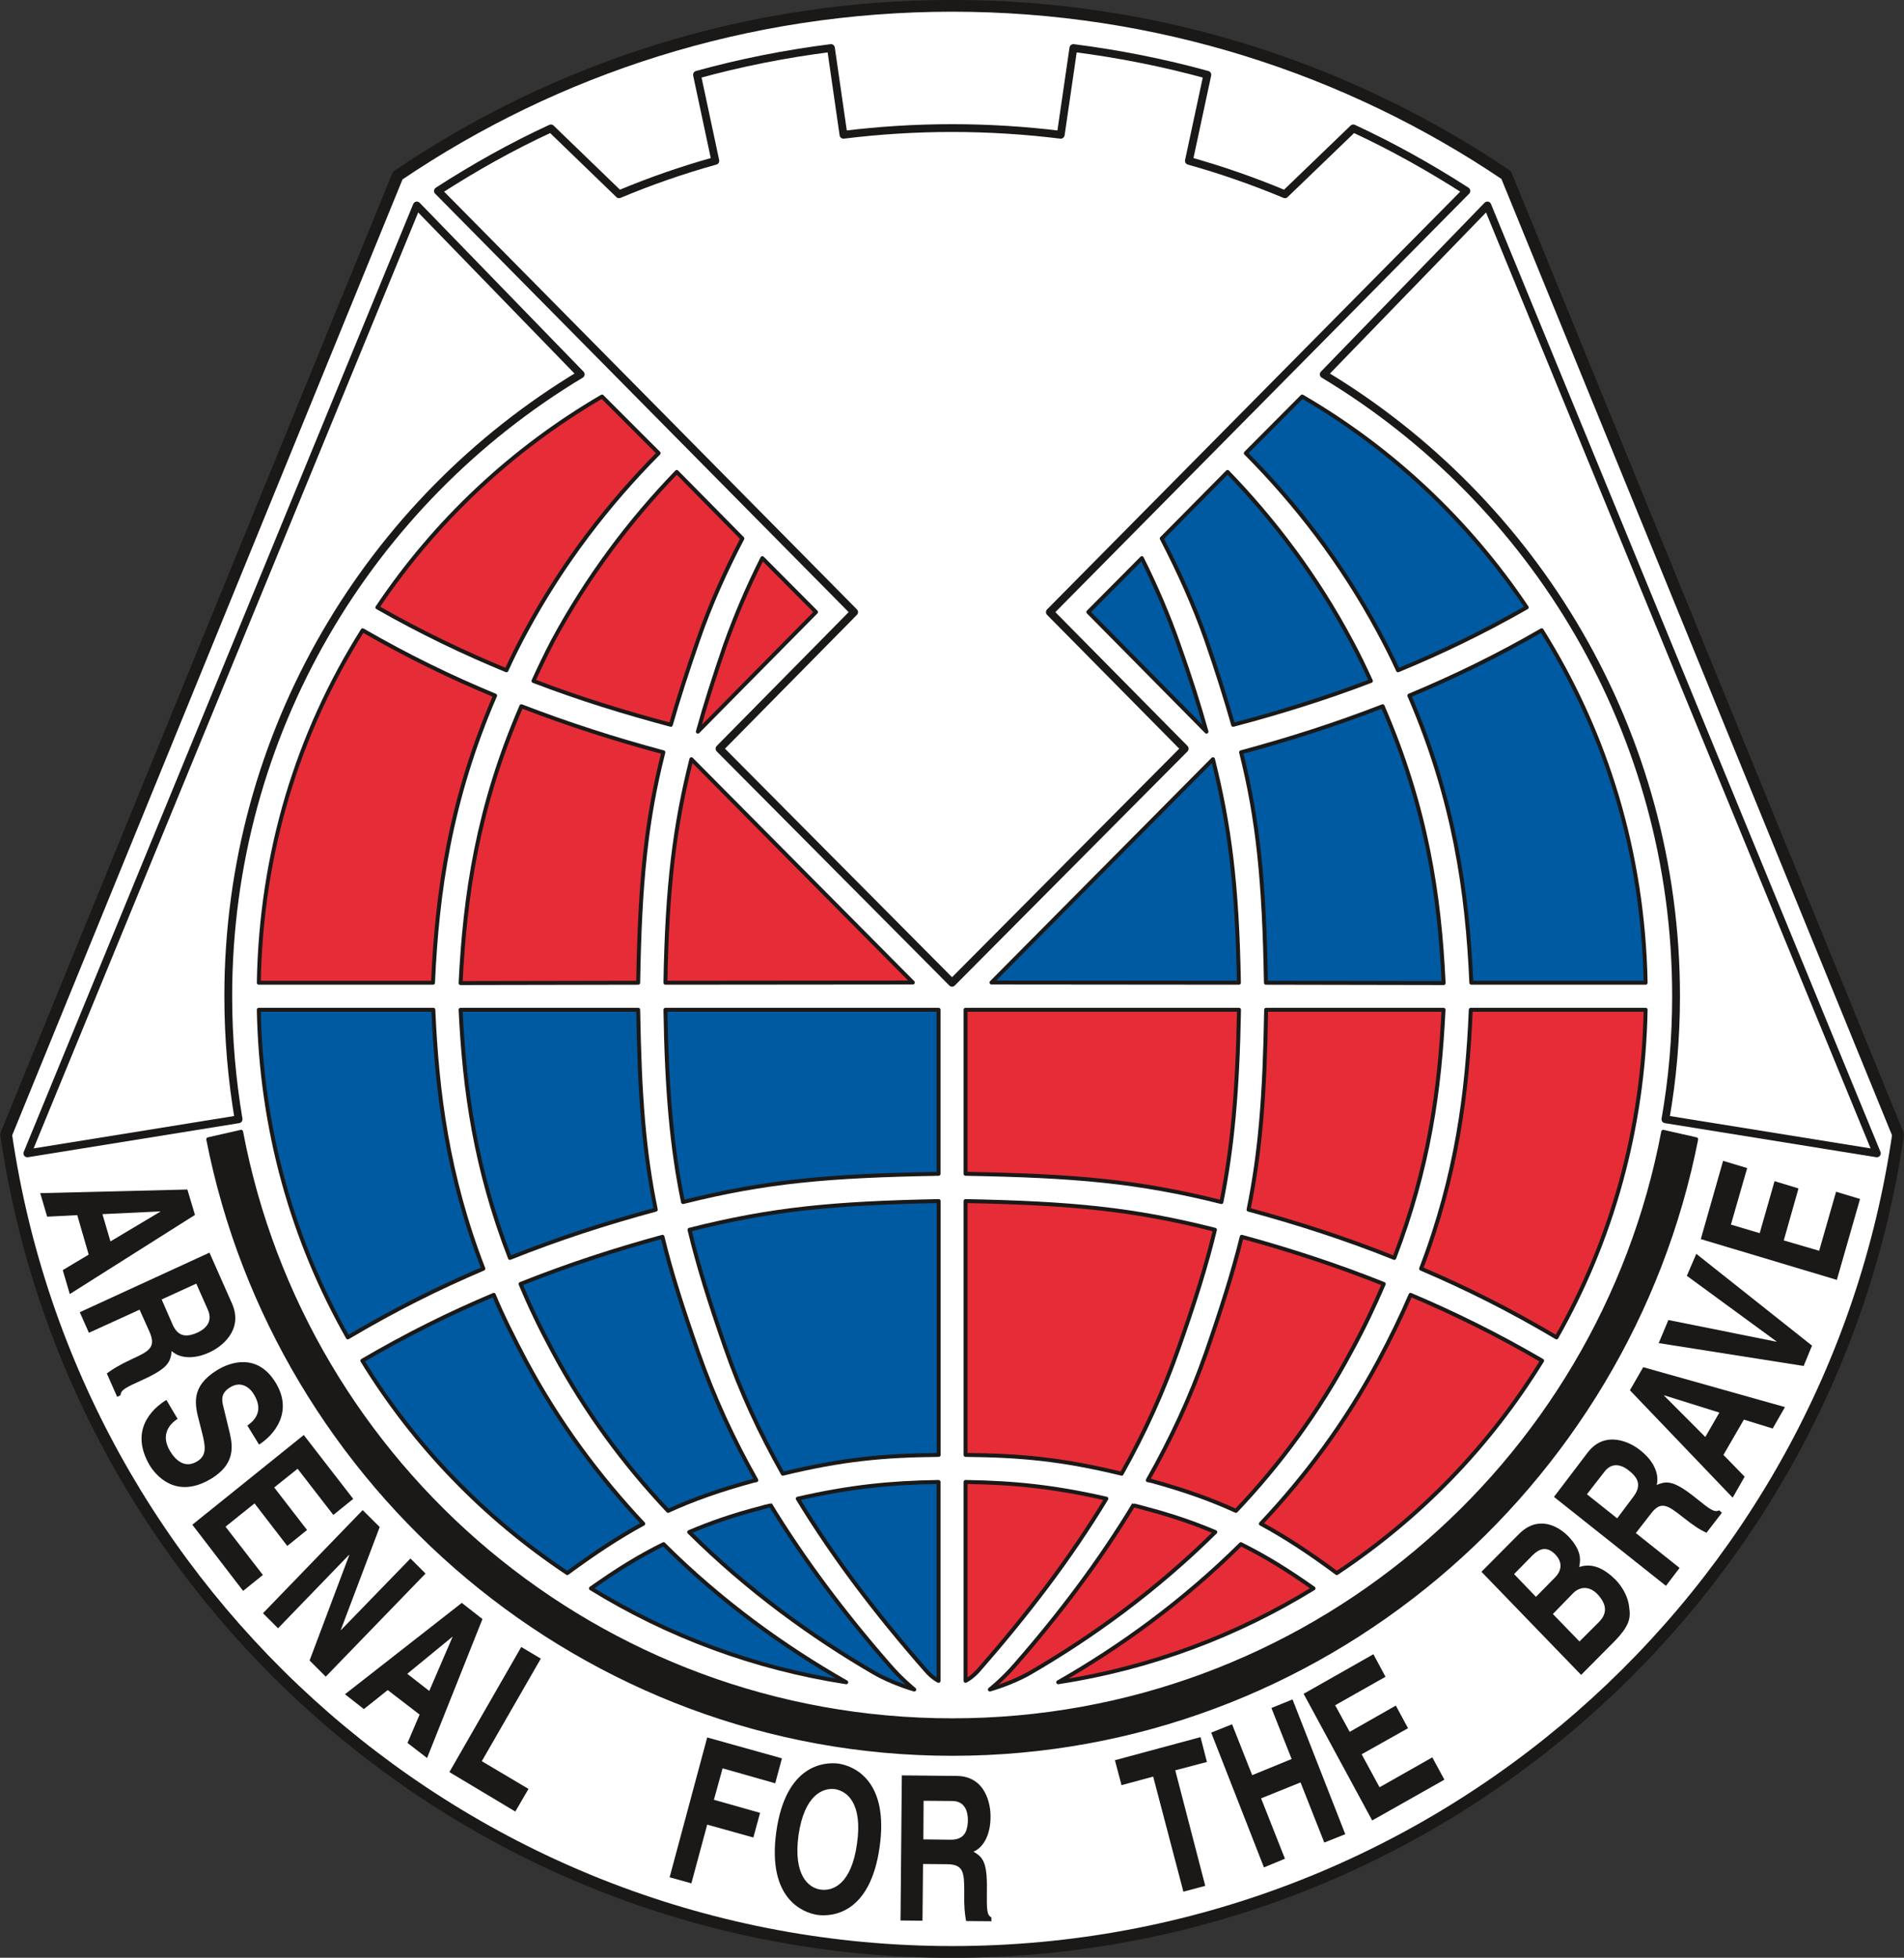 <svg xmlns="http://www.w3.org/2000/svg" xml:space="preserve" width="654.803" height="673.058" fill-rule="evenodd" stroke-linejoin="round" stroke-width="28.222" preserveAspectRatio="xMidYMid" version="1.2" viewBox="0 0 17325 17808"><rect x="0" y="0" width="17325" height="17808" fill="#333333" stroke="none"/><defs class="ClipPathGroup"><clipPath id="a" clipPathUnits="userSpaceOnUse"><path d="M0 0h17325v17808H0z"/></clipPath></defs><g class="SlideGroup"><g class="Slide" clip-path="url(#a)"><g class="Page"><g class="com.sun.star.drawing.ClosedBezierShape"><path fill="none" d="M0-1h17328v17811H0z" class="BoundingBox"/><path fill="#FFF" d="M3619 1597C5060 621 6795 53 8665 53c1864 0 3601 568 5040 1539l3566 8728c-610 4204-4234 7435-8606 7435-4375 0-7997-3231-8609-7435l3563-8723Z"/><path fill="none" stroke="#1B1918" stroke-linejoin="miter" stroke-width="107" d="M3619 1597C5060 621 6795 53 8665 53c1864 0 3601 568 5040 1539l3566 8728c-610 4204-4234 7435-8606 7435-4375 0-7997-3231-8609-7435l3563-8723Z"/></g><g class="com.sun.star.drawing.ClosedBezierShape"><path fill="none" d="M8768 13461h1329v1857H8768z" class="BoundingBox"/><path fill="#E62D37" d="M10067 13632c-480-109-837-145-1281-152v1809s55-25 119-97c444-508 834-1017 1162-1560Z"/><path fill="none" stroke="#1B1918" stroke-linejoin="miter" stroke-width="36" d="M10067 13632c-480-109-837-145-1281-152v1809s55-25 119-97c444-508 834-1017 1162-1560Z"/></g><g class="com.sun.star.drawing.ClosedBezierShape"><path fill="none" d="M8768 9167h2526v1791H8768z" class="BoundingBox"/><path fill="#E62D37" d="M11274 9185c-13 740-61 1255-160 1749-760-190-1327-239-2328-257V9185h2488Z"/><path fill="none" stroke="#1B1918" stroke-linejoin="miter" stroke-width="36" d="M11274 9185c-13 740-61 1255-160 1749-760-190-1327-239-2328-257V9185h2488Z"/></g><g class="com.sun.star.drawing.ClosedBezierShape"><path fill="none" d="M9006 13682h2053v1687H9006z" class="BoundingBox"/><path fill="#E62D37" d="M10318 13683c-305 505-668 989-1078 1458-114 133-233 227-233 227s195-54 363-150c562-325 1151-751 1688-1282-195-83-396-152-648-218-33-10-64-18-97-25l5-10Z"/></g><g fill="none" class="com.sun.star.drawing.OpenBezierShape"><path d="M8925 13673h2166v1738H8925z" class="BoundingBox"/><path stroke="#1B1918" stroke-linejoin="miter" stroke-width="36" d="M10318 13683c-305 505-668 989-1078 1458-114 133-233 227-233 227s195-54 363-150c562-325 1151-751 1688-1282-195-83-396-152-648-218-33-10-64-18-97-25"/></g><g class="com.sun.star.drawing.ClosedBezierShape"><path fill="none" d="M8768 10906h2310v2521H8768z" class="BoundingBox"/><path fill="#E62D37" d="M11055 11186c-79 328-186 666-328 1068-140 401-310 777-521 1151-549-133-918-166-1420-171v-2309c965 20 1517 71 2269 261Z"/><path fill="none" stroke="#1B1918" stroke-linejoin="miter" stroke-width="36" d="M11055 11186c-79 328-186 666-328 1068-140 401-310 777-521 1151-549-133-918-166-1420-171v-2309c965 20 1517 71 2269 261Z"/></g><g class="com.sun.star.drawing.ClosedBezierShape"><path fill="none" d="M10415 11227h2201v2539h-2201z" class="BoundingBox"/><path fill="#E62D37" d="M12591 11679c-427-170-854-310-1292-429-81 327-185 653-325 1057-142 404-317 780-530 1157 12 2 22 5 35 7 297 82 541 168 767 272 400-421 753-897 1050-1454 117-213 208-409 295-610Z"/><path fill="none" stroke="#1B1918" stroke-linejoin="miter" stroke-width="36" d="M12591 11679c-427-170-854-310-1292-429-81 327-185 653-325 1057-142 404-317 780-530 1157 12 2 22 5 35 7 297 82 541 168 767 272 400-421 753-897 1050-1454 117-213 208-409 295-610Z"/></g><g class="com.sun.star.drawing.ClosedBezierShape"><path fill="none" d="M11339 9167h1816v2300h-1816z" class="BoundingBox"/><path fill="#E62D37" d="M12687 11442c316-819 413-1533 448-2257h-1614c-13 788-54 1298-160 1818 450 122 890 264 1326 439Z"/><path fill="none" stroke="#1B1918" stroke-linejoin="miter" stroke-width="36" d="M12687 11442c316-819 413-1533 448-2257h-1614c-13 788-54 1298-160 1818 450 122 890 264 1326 439Z"/></g><g class="com.sun.star.drawing.ClosedBezierShape"><path fill="none" d="M11443 11754h2615v2578h-2615z" class="BoundingBox"/><path fill="#E62D37" d="M14032 12377c-404-236-796-429-1197-599-84 195-180 393-290 599-304 567-666 1052-1072 1483 226 122 444 266 691 449 760-505 1391-1156 1868-1932Z"/><path fill="none" stroke="#1B1918" stroke-linejoin="miter" stroke-width="36" d="M14032 12377c-404-236-796-429-1197-599-84 195-180 393-290 599-304 567-666 1052-1072 1483 226 122 444 266 691 449 760-505 1391-1156 1868-1932Z"/></g><g class="com.sun.star.drawing.ClosedBezierShape"><path fill="none" d="M12907 9166h2087v3025h-2087z" class="BoundingBox"/><path fill="#E62D37" d="M14163 12165c501-881 790-1896 811-2980h-1591c-31 749-127 1507-452 2355 416 178 807 373 1232 625Z"/><path fill="none" stroke="#1B1918" stroke-linejoin="miter" stroke-width="36" d="M14163 12165c501-881 790-1896 811-2980h-1591c-31 749-127 1507-452 2355 416 178 807 373 1232 625Z"/></g><g class="com.sun.star.drawing.ClosedBezierShape"><path fill="none" d="M12800 5708h2194v3250h-2194z" class="BoundingBox"/><path fill="#005AA2" d="M12824 6327c411 952 528 1792 564 2612h1586c-23-1184-358-2269-946-3206-408 236-801 426-1204 594Z"/><path fill="none" stroke="#1B1918" stroke-linejoin="miter" stroke-width="36" d="M12824 6327c411 952 528 1792 564 2612h1586c-23-1184-358-2269-946-3206-408 236-801 426-1204 594Z"/></g><g class="com.sun.star.drawing.ClosedBezierShape"><path fill="none" d="M11271 6400h1885v2562h-1885z" class="BoundingBox"/><path fill="#005AA2" d="M12581 6424c-424 165-854 302-1288 419 154 612 210 1172 226 2096l1617 3c-38-800-155-1596-555-2518Z"/><path fill="none" stroke="#1B1918" stroke-linejoin="miter" stroke-width="36" d="M12581 6424c-424 165-854 302-1288 419 154 612 210 1172 226 2096l1617 3c-38-800-155-1596-555-2518Z"/></g><g class="com.sun.star.drawing.ClosedBezierShape"><path fill="none" d="M9535 14024h2451v1312H9535z" class="BoundingBox"/><path fill="#E62D37" d="M11952 14448c-697 429-1484 725-2323 854 558-318 1133-732 1662-1256 229 114 425 236 661 402Z"/><path fill="none" stroke="#1B1918" stroke-linejoin="miter" stroke-width="36" d="M11952 14448c-697 429-1484 725-2323 854 558-318 1133-732 1662-1256 229 114 425 236 661 402Z"/></g><g class="com.sun.star.drawing.ClosedBezierShape"><path fill="none" d="M10548 4267h1952v2349h-1952z" class="BoundingBox"/><path fill="#005AA2" d="M11170 4293c425 439 814 953 1126 1540 69 127 122 240 178 361-414 158-828 287-1253 399-69-241-145-485-247-778-111-315-249-620-403-917l599-605Z"/><path fill="none" stroke="#1B1918" stroke-linejoin="miter" stroke-width="36" d="M11170 4293c425 439 814 953 1126 1540 69 127 122 240 178 361-414 158-828 287-1253 399-69-241-145-485-247-778-111-315-249-620-403-917l599-605Z"/></g><g class="com.sun.star.drawing.ClosedBezierShape"><path fill="none" d="M8978 6870h2315v2089H8978z" class="BoundingBox"/><path fill="#005AA2" d="m9022 8937 2015-2031c150 597 221 1144 236 2033l-2251-2Z"/><path fill="none" stroke="#1B1918" stroke-linejoin="miter" stroke-width="36" d="m9022 8937 2015-2031c150 597 221 1144 236 2033l-2251-2Z"/></g><g class="com.sun.star.drawing.ClosedBezierShape"><path fill="none" d="M9877 5046h1139v1673H9877z" class="BoundingBox"/><path fill="#005AA2" d="m9903 5567 1075 1088c-69-247-147-493-252-788-94-270-208-534-336-790l-487 490Z"/><path fill="none" stroke="#1B1918" stroke-linejoin="miter" stroke-width="36" d="m9903 5567 1075 1088c-69-247-147-493-252-788-94-270-208-534-336-790l-487 490Z"/></g><g class="com.sun.star.drawing.ClosedBezierShape"><path fill="none" d="M11310 3584h2609v2538h-2609z" class="BoundingBox"/><path fill="#005AA2" d="M11849 3607c816 474 1514 1130 2043 1918-391 224-783 412-1171 572-56-122-110-229-176-351-336-625-752-1164-1209-1624l513-515Z"/><path fill="none" stroke="#1B1918" stroke-linejoin="miter" stroke-width="36" d="M11849 3607c816 474 1514 1130 2043 1918-391 224-783 412-1171 572-56-122-110-229-176-351-336-625-752-1164-1209-1624l513-515Z"/></g><g class="com.sun.star.drawing.ClosedBezierShape"><path fill="none" d="M7230 13461h1329v1857H7230z" class="BoundingBox"/><path fill="#005AA2" d="M7259 13632c480-109 839-145 1281-152v1809s-56-25-117-97c-445-508-834-1017-1164-1560Z"/><path fill="none" stroke="#1B1918" stroke-linejoin="miter" stroke-width="36" d="M7259 13632c480-109 839-145 1281-152v1809s-56-25-117-97c-445-508-834-1017-1164-1560Z"/></g><g class="com.sun.star.drawing.ClosedBezierShape"><path fill="none" d="M6036 9167h2523v1791H6036z" class="BoundingBox"/><path fill="#005AA2" d="M6055 9185c12 740 58 1255 160 1749 759-190 1324-239 2325-257V9185H6055Z"/><path fill="none" stroke="#1B1918" stroke-linejoin="miter" stroke-width="36" d="M6055 9185c12 740 58 1255 160 1749 759-190 1324-239 2325-257V9185H6055Z"/></g><g class="com.sun.star.drawing.ClosedBezierShape"><path fill="none" d="M6271 13682h2049v1687H6271z" class="BoundingBox"/><path fill="#005AA2" d="M7007 13683c308 505 672 989 1081 1458 114 133 231 227 231 227s-193-54-361-150c-561-325-1152-751-1687-1282 195-83 393-152 645-218 33-10 66-18 99-25l-8-10Z"/></g><g fill="none" class="com.sun.star.drawing.OpenBezierShape"><path d="M6239 13673h2161v1738H6239z" class="BoundingBox"/><path stroke="#1B1918" stroke-linejoin="miter" stroke-width="36" d="M7007 13683c308 505 672 989 1081 1458 114 133 231 227 231 227s-193-54-361-150c-561-325-1152-751-1687-1282 195-83 393-152 645-218 33-10 66-18 99-25"/></g><g class="com.sun.star.drawing.ClosedBezierShape"><path fill="none" d="M6252 10906h2308v2521H6252z" class="BoundingBox"/><path fill="#005AA2" d="M6274 11186c78 328 185 666 325 1068 139 401 313 777 524 1151 548-133 918-166 1418-171v-2309c-963 20-1515 71-2267 261Z"/><path fill="none" stroke="#1B1918" stroke-linejoin="miter" stroke-width="36" d="M6274 11186c78 328 185 666 325 1068 139 401 313 777 524 1151 548-133 918-166 1418-171v-2309c-963 20-1515 71-2267 261Z"/></g><g class="com.sun.star.drawing.ClosedBezierShape"><path fill="none" d="M4713 11227h2199v2539H4713z" class="BoundingBox"/><path fill="#005AA2" d="M4737 11679c426-170 854-310 1291-429 79 327 185 653 326 1057 142 404 315 780 528 1157-12 2-23 5-33 7-299 82-544 168-770 272-397-421-752-897-1050-1454-115-213-209-409-292-610Z"/><path fill="none" stroke="#1B1918" stroke-linejoin="miter" stroke-width="36" d="M4737 11679c426-170 854-310 1291-429 79 327 185 653 326 1057 142 404 315 780 528 1157-12 2-23 5-33 7-299 82-544 168-770 272-397-421-752-897-1050-1454-115-213-209-409-292-610Z"/></g><g class="com.sun.star.drawing.ClosedBezierShape"><path fill="none" d="M4172 9167h1818v2300H4172z" class="BoundingBox"/><path fill="#005AA2" d="M4640 11442c-317-819-414-1533-449-2257h1616c13 788 53 1298 160 1818-452 122-890 264-1327 439Z"/><path fill="none" stroke="#1B1918" stroke-linejoin="miter" stroke-width="36" d="M4640 11442c-317-819-414-1533-449-2257h1616c13 788 53 1298 160 1818-452 122-890 264-1327 439Z"/></g><g class="com.sun.star.drawing.ClosedBezierShape"><path fill="none" d="M3272 11754h2612v2578H3272z" class="BoundingBox"/><path fill="#005AA2" d="M3297 12377c403-236 792-429 1196-599 81 195 181 393 290 599 303 567 666 1052 1070 1483-224 122-442 266-691 449-758-505-1388-1156-1865-1932Z"/><path fill="none" stroke="#1B1918" stroke-linejoin="miter" stroke-width="36" d="M3297 12377c403-236 792-429 1196-599 81 195 181 393 290 599 303 567 666 1052 1070 1483-224 122-442 266-691 449-758-505-1388-1156-1865-1932Z"/></g><g class="com.sun.star.drawing.ClosedBezierShape"><path fill="none" d="M2336 9166h2087v3025H2336z" class="BoundingBox"/><path fill="#005AA2" d="M3165 12165c-501-881-790-1896-810-2980h1588c33 749 127 1507 455 2355-417 178-808 373-1233 625Z"/><path fill="none" stroke="#1B1918" stroke-linejoin="miter" stroke-width="36" d="M3165 12165c-501-881-790-1896-810-2980h1588c33 749 127 1507 455 2355-417 178-808 373-1233 625Z"/></g><g class="com.sun.star.drawing.ClosedBezierShape"><path fill="none" d="M2336 5708h2194v3250H2336z" class="BoundingBox"/><path fill="#E62D37" d="M4505 6327c-411 952-528 1792-565 2612H2355c20-1184 355-2269 945-3206 409 236 799 426 1205 594Z"/><path fill="none" stroke="#1B1918" stroke-linejoin="miter" stroke-width="36" d="M4505 6327c-411 952-528 1792-565 2612H2355c20-1184 355-2269 945-3206 409 236 799 426 1205 594Z"/></g><g class="com.sun.star.drawing.ClosedBezierShape"><path fill="none" d="M4172 6400h1887v2562H4172z" class="BoundingBox"/><path fill="#E62D37" d="M4744 6424c428 165 855 302 1292 419-155 612-214 1172-229 2096l-1616 3c40-800 154-1596 553-2518Z"/><path fill="none" stroke="#1B1918" stroke-linejoin="miter" stroke-width="36" d="M4744 6424c428 165 855 302 1292 419-155 612-214 1172-229 2096l-1616 3c40-800 154-1596 553-2518Z"/></g><g class="com.sun.star.drawing.ClosedBezierShape"><path fill="none" d="M5344 14024h2451v1312H5344z" class="BoundingBox"/><path fill="#005AA2" d="M5377 14448c696 429 1484 725 2323 854-559-318-1136-732-1662-1256-232 114-425 236-661 402Z"/><path fill="none" stroke="#1B1918" stroke-linejoin="miter" stroke-width="36" d="M5377 14448c696 429 1484 725 2323 854-559-318-1136-732-1662-1256-232 114-425 236-661 402Z"/></g><g class="com.sun.star.drawing.ClosedBezierShape"><path fill="none" d="M4829 4267h1950v2349H4829z" class="BoundingBox"/><path fill="#E62D37" d="M6158 4293c-425 439-813 953-1129 1540-66 127-120 240-175 361 411 158 829 287 1250 399 69-241 148-485 250-778 109-315 246-620 401-917l-597-605Z"/><path fill="none" stroke="#1B1918" stroke-linejoin="miter" stroke-width="36" d="M6158 4293c-425 439-813 953-1129 1540-66 127-120 240-175 361 411 158 829 287 1250 399 69-241 148-485 250-778 109-315 246-620 401-917l-597-605Z"/></g><g class="com.sun.star.drawing.ClosedBezierShape"><path fill="none" d="M6036 6870h2315v2089H6036z" class="BoundingBox"/><path fill="#E62D37" d="M8306 8937 6291 6906c-150 597-221 1144-236 2033l2251-2Z"/><path fill="none" stroke="#1B1918" stroke-linejoin="miter" stroke-width="36" d="M8306 8937 6291 6906c-150 597-221 1144-236 2033l2251-2Z"/></g><g class="com.sun.star.drawing.ClosedBezierShape"><path fill="none" d="M6314 5046h1138v1672H6314z" class="BoundingBox"/><path fill="#E62D37" d="M7425 5567 6350 6655c68-247 147-493 248-788 97-270 209-534 339-790l488 490Z"/><path fill="none" stroke="#1B1918" stroke-linejoin="miter" stroke-width="36" d="M7425 5567 6350 6655c68-247 147-493 248-788 97-270 209-534 339-790l488 490Z"/></g><g class="com.sun.star.drawing.ClosedBezierShape"><path fill="none" d="M3408 3584h2612v2538H3408z" class="BoundingBox"/><path fill="#E62D37" d="M5478 3607c-814 474-1516 1130-2044 1918 393 224 785 412 1174 572 56-122 109-229 175-351 336-625 753-1164 1210-1624l-515-515Z"/><path fill="none" stroke="#1B1918" stroke-linejoin="miter" stroke-width="36" d="M5478 3607c-814 474-1516 1130-2044 1918 393 224 785 412 1174 572 56-122 109-229 175-351 336-625 753-1164 1210-1624l-515-515Z"/></g><g class="com.sun.star.drawing.ClosedBezierShape"><path fill="none" d="M11988 1805h5148v8733h-5148z" class="BoundingBox"/><path fill="#FFF" d="m13534 1869-1489 1536c1918 1152 3206 3257 3206 5656 0 384-33 757-97 1120l1924 310-3544-8622Z"/><path fill="none" stroke="#1B1918" stroke-linejoin="miter" stroke-width="71" d="m13534 1869-1489 1536c1918 1152 3206 3257 3206 5656 0 384-33 757-97 1120l1924 310-3544-8622Z"/></g><g class="com.sun.star.drawing.ClosedBezierShape"><path fill="none" d="M192 1805h5150v8733H192z" class="BoundingBox"/><path fill="#FFF" d="m3793 1869 1491 1536C3366 4557 2077 6662 2077 9061c0 384 33 757 94 1120l-1922 310 3544-8622Z"/><path fill="none" stroke="#1B1918" stroke-linejoin="miter" stroke-width="71" d="m3793 1869 1491 1536C3366 4557 2077 6662 2077 9061c0 384 33 757 94 1120l-1922 310 3544-8622Z"/></g><g class="com.sun.star.drawing.ClosedBezierShape"><path fill="none" d="M3929 397h9472v8594H3929z" class="BoundingBox"/><path fill="#FFF" d="M8663 8939 6547 6810l1225-1242-3787-3831c327-211 670-404 1028-569l620 599c284-119 577-221 876-304l-167-783c393-109 802-190 1219-243l114 789c323-40 653-61 988-61 336 0 664 21 989 61l115-789c416 53 823 134 1219 243l-168 783c297 83 589 185 874 304l622-599c356 165 701 358 1029 569L9553 5568l1227 1242-2117 2129Z"/><path fill="none" stroke="#1B1918" stroke-linejoin="miter" stroke-width="71" d="M8663 8939 6547 6810l1225-1242-3787-3831c327-211 670-404 1028-569l620 599c284-119 577-221 876-304l-167-783c393-109 802-190 1219-243l114 789c323-40 653-61 988-61 336 0 664 21 989 61l115-789c416 53 823 134 1219 243l-168 783c297 83 589 185 874 304l622-599c356 165 701 358 1029 569L9553 5568l1227 1242-2117 2129Z"/></g><g class="com.sun.star.drawing.ClosedBezierShape"><path fill="none" d="M1873 10273h13584v5699H1873z" class="BoundingBox"/><path fill="#1B1918" d="M8665 15648c3215 0 5892-2304 6469-5353l300 68c-623 3166-3422 5590-6769 5590-3349 0-6148-2424-6770-5590l299-68c577 3049 3254 5353 6471 5353Z"/><path fill="none" stroke="#1B1918" stroke-linejoin="miter" stroke-width="36" d="M8665 15648c3215 0 5892-2304 6469-5353l300 68c-623 3166-3422 5590-6769 5590-3349 0-6148-2424-6770-5590l299-68c577 3049 3254 5353 6471 5353Z"/></g><g class="com.sun.star.drawing.PolyPolygonShape"><path fill="none" d="M366 10820h1409v952H366z" class="BoundingBox"/><path fill="#1B1918" d="m429 11067-63-214 1339-33 69 231-1139 720-64-218 236-141-104-359-274 14Z"/></g><g class="com.sun.star.drawing.PolyPolygonShape"><path fill="none" d="M932 11019h528v274H932z" class="BoundingBox"/><path fill="#FFF" d="M1459 11019v2l-454 271-73-248 527-25Z"/></g><g class="com.sun.star.drawing.ClosedBezierShape"><path fill="none" d="M726 11394h1417v1314H726z" class="BoundingBox"/><path fill="#1B1918" d="m1906 11394 206 465c106 244-104 397-206 442-130 61-265 61-344-12-10 95-28 153-249 255-170 78-213 96-216 147l-31 15-94-213c51-38 107-74 229-131 161-73 221-109 158-251l-89-198-461 210-83-187 1180-542Z"/></g><g class="com.sun.star.drawing.ClosedBezierShape"><path fill="none" d="M1471 11676h438v473h-438z" class="BoundingBox"/><path fill="#FFF" d="m1471 11820 315-144 106 239c50 115-33 178-95 206-117 53-183 25-227-74l-99-227Z"/></g><g class="com.sun.star.drawing.ClosedBezierShape"><path fill="none" d="M1288 12390h1287v1138H1288z" class="BoundingBox"/><path fill="#1B1918" d="M1616 12906c-61 39-163 135-69 293 51 84 136 163 250 92 86-54 71-136 46-242l-28-110c-44-165-82-326 160-476 122-75 371-159 537 120 157 265-21 473-155 557l-106-173c50-35 156-122 62-279-40-70-122-131-222-67-86 54-71 120-61 164l61 251c33 140 36 285-162 410-334 206-519-41-565-114-187-316 13-514 150-598l102 172Z"/></g><g class="com.sun.star.drawing.PolyPolygonShape"><path fill="none" d="M1750 13053h1465v1419H1750z" class="BoundingBox"/><path fill="#1B1918" d="m3033 13780-325-420-213 170 299 387-180 145-298-387-264 212 340 439-180 145-462-602 1014-816 450 581-181 146Z"/></g><g class="com.sun.star.drawing.PolyPolygonShape"><path fill="none" d="M2393 13736h1480v1516H2393z" class="BoundingBox"/><path fill="#1B1918" d="m3735 14176 137 137-908 938-147-147 361-959-2-2-646 668-137-137 907-938 155 154-354 936v3l634-653Z"/></g><g class="com.sun.star.drawing.PolyPolygonShape"><path fill="none" d="M3139 14580h1252v1412H3139z" class="BoundingBox"/><path fill="#1B1918" d="m3311 15546-172-135 1063-831 188 147-504 1264-178-137 110-258-290-223-217 173Z"/></g><g class="com.sun.star.drawing.PolyPolygonShape"><path fill="none" d="M3705 14887h414v495h-414z" class="BoundingBox"/><path fill="#FFF" d="M4118 14887v2l-212 492-200-156 412-338Z"/></g><g class="com.sun.star.drawing.PolyPolygonShape"><path fill="none" d="M4089 14981h833v1499h-833z" class="BoundingBox"/><path fill="#1B1918" d="m4384 16020 425 252-120 206-600-359 654-1138 178 106-537 933Z"/></g><g class="com.sun.star.drawing.PolyPolygonShape"><path fill="none" d="M6092 15804h1024v1328H6092z" class="BoundingBox"/><path fill="#1B1918" d="m6291 17131-198-55 342-1272 680 190-61 227-479-136-79 286 420 119-61 224-420-117-144 534Z"/></g><g class="com.sun.star.drawing.ClosedBezierShape"><path fill="none" d="M7049 16038h971v1386h-971z" class="BoundingBox"/><path fill="#1B1918" d="M7631 16042c130 20 460 145 373 758-86 613-436 636-567 618-129-20-459-145-373-758 86-610 437-635 567-618Z"/></g><g class="com.sun.star.drawing.ClosedBezierShape"><path fill="none" d="M7256 16272h555v919h-555z" class="BoundingBox"/><path fill="#FFF" d="M7266 16692c53-364 221-432 331-418 112 18 254 130 201 497-51 367-218 433-331 417-109-15-251-129-201-496Z"/></g><g class="com.sun.star.drawing.ClosedBezierShape"><path fill="none" d="M8194 16149h828v1328h-828z" class="BoundingBox"/><path fill="#1B1918" d="m8206 16149 499 5c265 2 311 261 308 376 0 145-55 270-155 313 82 48 125 89 122 336-2 193-2 239 41 262v35l-230-2c-12-61-20-130-17-267 0-179-8-250-160-250l-215-2-5 516-200-2 12-1320Z"/></g><g class="com.sun.star.drawing.ClosedBezierShape"><path fill="none" d="M8402 16380h406v356h-406z" class="BoundingBox"/><path fill="#FFF" d="m8402 16731 2-351 260 2c121 0 143 104 143 173-2 130-53 181-163 179l-242-3Z"/></g><g class="com.sun.star.drawing.PolyPolygonShape"><path fill="none" d="M10145 15801h838v1407h-838z" class="BoundingBox"/><path fill="#1B1918" d="m10967 17154-199 53-275-1047-288 78-60-227 779-210 58 226-288 76 273 1051Z"/></g><g class="com.sun.star.drawing.PolyPolygonShape"><path fill="none" d="M11021 15458h1221v1530h-1221z" class="BoundingBox"/><path fill="#1B1918" d="m11475 16358 217 549-191 79-480-1226 190-76 183 463 359-147-184-464 192-78 480 1226-191 76-216-547-359 145Z"/></g><g class="com.sun.star.drawing.PolyPolygonShape"><path fill="none" d="M11862 15047h1282v1513h-1282z" class="BoundingBox"/><path fill="#1B1918" d="m12607 15252-458 259 132 242 420-239 111 206-422 237 163 300 480-272 110 203-657 371-624-1152 635-360 110 205Z"/></g><g class="com.sun.star.drawing.ClosedBezierShape"><path fill="none" d="M13480 13858h1351v1378h-1351z" class="BoundingBox"/><path fill="#1B1918" d="m13480 14297 341-343c173-174 355-76 449 20 130 135 110 229 99 280 128-44 240 25 332 116 71 74 117 168 124 255 13 92 5 163-140 310l-298 300-907-938Z"/></g><g class="com.sun.star.drawing.ClosedBezierShape"><path fill="none" d="M14130 14443h475v489h-475z" class="BoundingBox"/><path fill="#FFF" d="m14130 14681 186-191c53-52 137-72 217 8 91 96 91 178 20 252l-181 181-242-250Z"/></g><g class="com.sun.star.drawing.ClosedBezierShape"><path fill="none" d="M13777 14090h424v436h-424z" class="BoundingBox"/><path fill="#FFF" d="m13777 14318 168-171c66-65 132-83 207-8 71 75 56 151-3 210l-173 176-199-207Z"/></g><g class="com.sun.star.drawing.ClosedBezierShape"><path fill="none" d="M14140 13093h1529v1334h-1529z" class="BoundingBox"/><path fill="#1B1918" d="m14140 13616 307-404c161-209 392-91 478-20 115 89 176 208 150 315 87-35 145-46 337 104 149 120 185 149 231 127l25 22-140 182c-56-25-114-61-218-144-141-111-199-149-293-23l-132 170 398 317-124 163-1019-809Z"/></g><g class="com.sun.star.drawing.ClosedBezierShape"><path fill="none" d="M14440 13327h467v486h-467z" class="BoundingBox"/><path fill="#FFF" d="m14715 13811-275-219 160-206c74-96 168-54 221-10 102 78 107 152 41 239l-147 196Z"/></g><g class="com.sun.star.drawing.PolyPolygonShape"><path fill="none" d="M14831 12436h1412v1188h-1412z" class="BoundingBox"/><path fill="#1B1918" d="m15875 13432-109 191-935-977 121-210 1290 363-112 195-262-81-186 321 193 198Z"/></g><g class="com.sun.star.drawing.PolyPolygonShape"><path fill="none" d="M15140 12691h506v381h-506z" class="BoundingBox"/><path fill="#FFF" d="m15141 12694 2-2 502 157-128 222-376-377Z"/></g><g class="com.sun.star.drawing.PolyPolygonShape"><path fill="none" d="M15093 11405h1396v1021h-1396z" class="BoundingBox"/><path fill="#1B1918" d="m15349 11605 86-200 1053 835-76 185-1319-208 88-210 982 197 2-2-816-597Z"/></g><g class="com.sun.star.drawing.PolyPolygonShape"><path fill="none" d="M15476 10558h1450v1085h-1450z" class="BoundingBox"/><path fill="#1B1918" d="m15898 10625-148 514 262 78 135-473 218 66-134 473 322 94 154-537 218 66-211 736-1238-371 203-712 219 66Z"/></g></g></g></g></svg>
